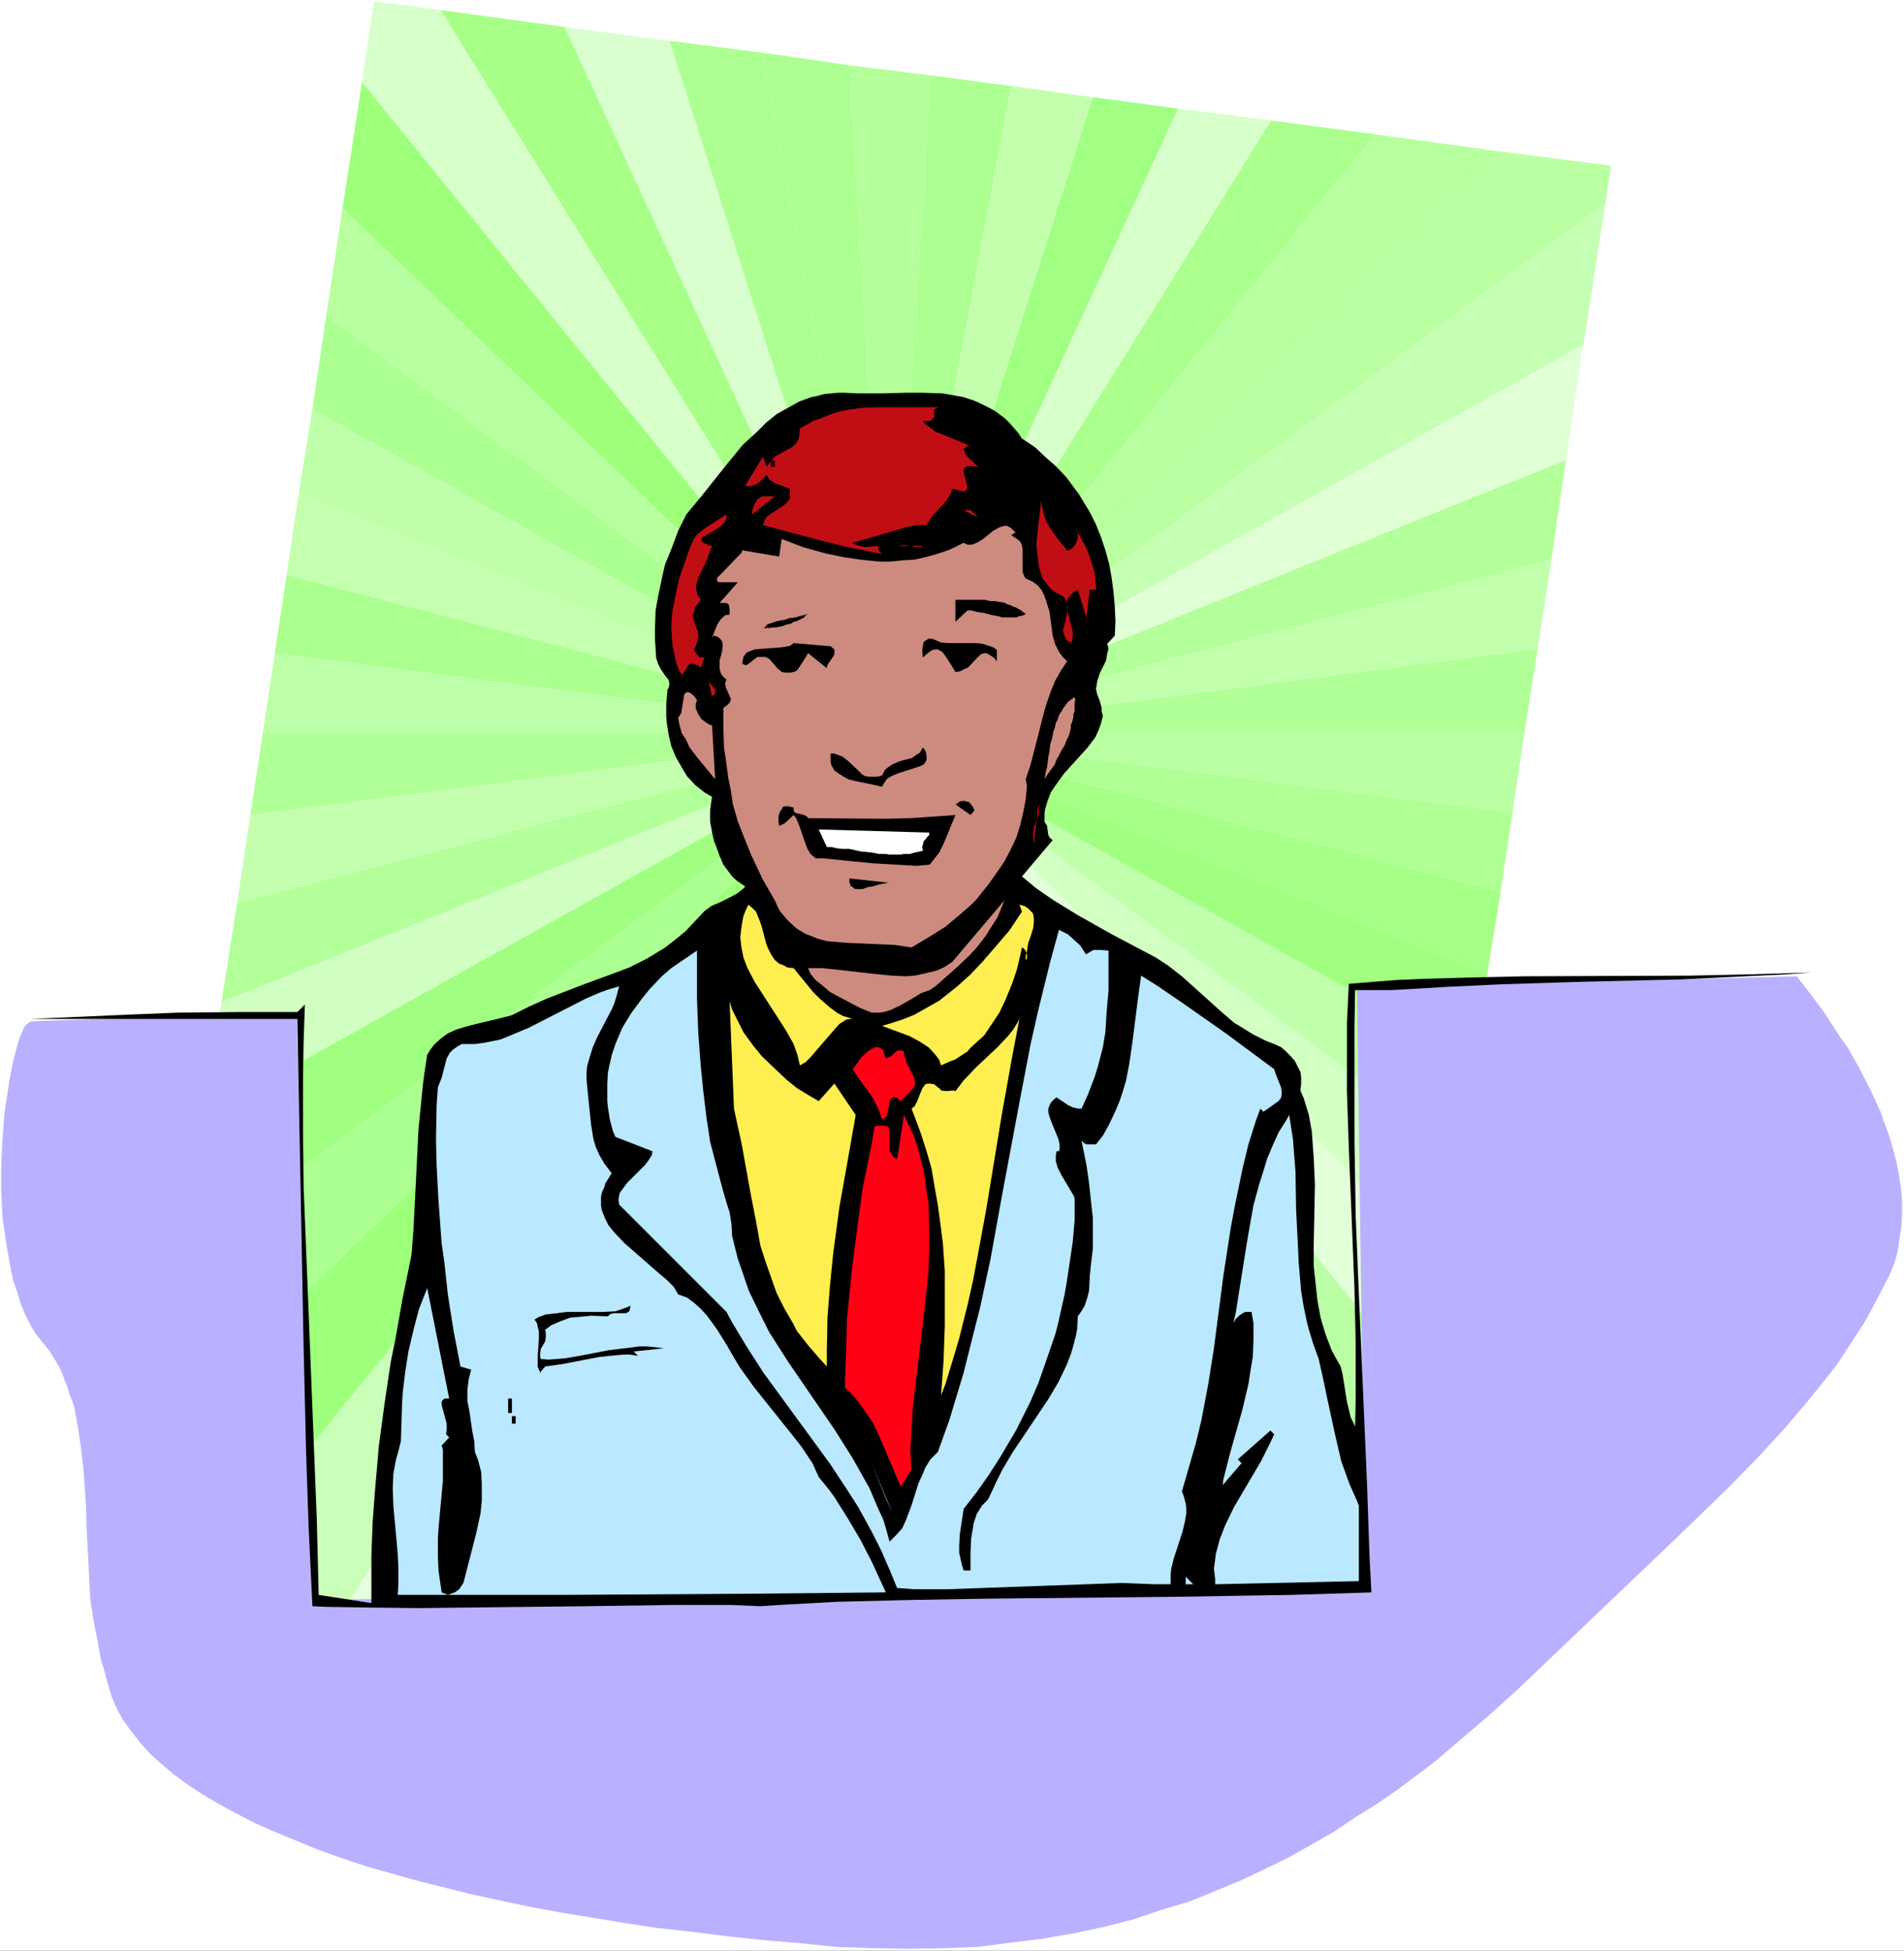 <?xml version="1.0" encoding="UTF-8" standalone="no"?>
<svg
   version="1.0"
   width="129.766mm"
   height="132.91mm"
   id="svg91"
   sodipodi:docname="Clerk 2.wmf"
   xmlns:inkscape="http://www.inkscape.org/namespaces/inkscape"
   xmlns:sodipodi="http://sodipodi.sourceforge.net/DTD/sodipodi-0.dtd"
   xmlns="http://www.w3.org/2000/svg"
   xmlns:svg="http://www.w3.org/2000/svg">
  <rect width="100%" height="100%" fill="#333333" stroke="none"/>
  <sodipodi:namedview
     id="namedview91"
     pagecolor="#ffffff"
     bordercolor="#000000"
     borderopacity="0.25"
     inkscape:showpageshadow="2"
     inkscape:pageopacity="0.0"
     inkscape:pagecheckerboard="0"
     inkscape:deskcolor="#d1d1d1"
     inkscape:document-units="mm" />
  <defs
     id="defs1">
    <pattern
       id="WMFhbasepattern"
       patternUnits="userSpaceOnUse"
       width="6"
       height="6"
       x="0"
       y="0" />
  </defs>
  <path
     style="fill:#ffffff;fill-opacity:1;fill-rule:evenodd;stroke:none"
     d="M 0,502.337 H 490.455 V 0 H 0 Z"
     id="path1" />
  <path
     style="fill:#adff92;fill-opacity:1;fill-rule:evenodd;stroke:none"
     d="M 196.505,13.572 172.427,10.502 229.31,188.72 Z"
     id="path2" />
  <path
     style="fill:#daffce;fill-opacity:1;fill-rule:evenodd;stroke:none"
     d="M 172.427,10.502 145.44,6.948 229.31,188.72 Z"
     id="path3" />
  <path
     style="fill:#a7ff88;fill-opacity:1;fill-rule:evenodd;stroke:none"
     d="M 145.44,6.948 113.443,2.585 229.31,188.72 Z"
     id="path4" />
  <path
     style="fill:#b4ff9a;fill-opacity:1;fill-rule:evenodd;stroke:none"
     d="m 229.31,188.72 10.342,-169.331 -20.846,-2.585 0.97,17.612 z"
     id="path5" />
  <path
     style="fill:#acff90;fill-opacity:1;fill-rule:evenodd;stroke:none"
     d="m 219.776,34.415 -0.97,-17.612 -22.301,-3.232 32.805,175.147 z"
     id="path6" />
  <path
     style="fill:#d7ffc9;fill-opacity:1;fill-rule:evenodd;stroke:none"
     d="M 229.31,188.72 113.443,2.585 96.313,0.323 93.243,21.166 136.39,74.324 Z"
     id="path7" />
  <path
     style="fill:#9eff7b;fill-opacity:1;fill-rule:evenodd;stroke:none"
     d="M 136.39,74.324 93.243,21.166 88.234,53.643 229.31,188.72 Z"
     id="path8" />
  <path
     style="fill:#c5ffb0;fill-opacity:1;fill-rule:evenodd;stroke:none"
     d="m 76.922,127.16 -3.07,20.843 155.459,40.717 z"
     id="path9" />
  <path
     style="fill:#c0ffaa;fill-opacity:1;fill-rule:evenodd;stroke:none"
     d="m 80.477,105.347 -3.555,21.813 152.389,61.56 z"
     id="path10" />
  <path
     style="fill:#b8ff9f;fill-opacity:1;fill-rule:evenodd;stroke:none"
     d="M 88.234,53.643 84.032,81.272 229.31,188.72 Z"
     id="path11" />
  <path
     style="fill:#adff92;fill-opacity:1;fill-rule:evenodd;stroke:none"
     d="M 260.499,22.136 239.653,19.389 229.31,188.72 Z"
     id="path12" />
  <path
     style="fill:#acff91;fill-opacity:1;fill-rule:evenodd;stroke:none"
     d="M 84.032,81.272 80.477,105.347 229.31,188.72 Z"
     id="path13" />
  <path
     style="fill:#b3ff99;fill-opacity:1;fill-rule:evenodd;stroke:none"
     d="m 399.636,144.125 3.717,-25.69 -174.043,70.285 z"
     id="path14" />
  <path
     style="fill:#abff8e;fill-opacity:1;fill-rule:evenodd;stroke:none"
     d="m 73.851,148.003 -3.07,20.197 158.529,20.52 z"
     id="path15" />
  <path
     style="fill:#c2ffad;fill-opacity:1;fill-rule:evenodd;stroke:none"
     d="m 396.081,167.069 3.555,-22.944 -170.326,44.595 z"
     id="path16" />
  <path
     style="fill:#e0ffd5;fill-opacity:1;fill-rule:evenodd;stroke:none"
     d="m 403.353,118.434 4.525,-29.73 -178.568,100.015 z"
     id="path17" />
  <path
     style="fill:#c5ffb3;fill-opacity:1;fill-rule:evenodd;stroke:none"
     d="M 407.878,88.705 413.534,52.35 229.31,188.72 Z"
     id="path18" />
  <path
     style="fill:#baffa3;fill-opacity:1;fill-rule:evenodd;stroke:none"
     d="m 229.31,188.72 160.307,20.52 3.07,-20.52 h -28.28 z"
     id="path19" />
  <path
     style="fill:#b1ff97;fill-opacity:1;fill-rule:evenodd;stroke:none"
     d="m 364.408,188.72 h 28.28 l 3.394,-21.651 -166.771,21.651 z"
     id="path20" />
  <path
     style="fill:#aaff8d;fill-opacity:1;fill-rule:evenodd;stroke:none"
     d="M 354.227,34.577 327.401,31.022 229.31,188.72 Z"
     id="path21" />
  <path
     style="fill:#a1ff83;fill-opacity:1;fill-rule:evenodd;stroke:none"
     d="M 303.484,27.952 281.507,25.044 229.31,188.72 Z"
     id="path22" />
  <path
     style="fill:#baffa2;fill-opacity:1;fill-rule:evenodd;stroke:none"
     d="m 413.534,52.35 1.454,-9.694 -29.088,-3.716 -156.59,149.78 z"
     id="path23" />
  <path
     style="fill:#d7ffca;fill-opacity:1;fill-rule:evenodd;stroke:none"
     d="M 327.401,31.022 303.484,27.952 229.31,188.72 Z"
     id="path24" />
  <path
     style="fill:#c4ffae;fill-opacity:1;fill-rule:evenodd;stroke:none"
     d="M 281.507,25.044 260.499,22.136 229.31,188.72 Z"
     id="path25" />
  <path
     style="fill:#b8ff9f;fill-opacity:1;fill-rule:evenodd;stroke:none"
     d="M 385.9,38.94 354.227,34.577 229.31,188.72 Z"
     id="path26" />
  <path
     style="fill:#c4ffaf;fill-opacity:1;fill-rule:evenodd;stroke:none"
     d="m 64.478,209.886 -3.394,22.62 168.225,-43.787 z"
     id="path27" />
  <path
     style="fill:#e2ffda;fill-opacity:1;fill-rule:evenodd;stroke:none"
     d="m 302.353,278.394 64.64,79.495 5.01,-32.961 -142.693,-136.208 z"
     id="path28" />
  <path
     style="fill:#e2ffda;fill-opacity:1;fill-rule:evenodd;stroke:none"
     d="m 351.964,454.187 h 0.162 l 8.565,-54.935 -131.381,-210.532 z"
     id="path29" />
  <path
     style="fill:#baffa3;fill-opacity:1;fill-rule:evenodd;stroke:none"
     d="m 229.31,188.72 131.381,210.532 6.302,-41.363 -64.64,-79.495 z"
     id="path30" />
  <path
     style="fill:#deffd2;fill-opacity:1;fill-rule:evenodd;stroke:none"
     d="m 298.96,406.846 13.413,42.009 39.592,5.332 -122.654,-265.468 z"
     id="path31" />
  <path
     style="fill:#beffa9;fill-opacity:1;fill-rule:evenodd;stroke:none"
     d="m 244.985,439.807 32.158,4.363 -47.834,-255.45 z"
     id="path32" />
  <path
     style="fill:#c3ffae;fill-opacity:1;fill-rule:evenodd;stroke:none"
     d="m 229.31,188.72 47.834,255.45 35.229,4.686 -13.413,-42.009 z"
     id="path33" />
  <path
     style="fill:#d5ffc8;fill-opacity:1;fill-rule:evenodd;stroke:none"
     d="m 213.958,435.768 31.027,4.039 -15.675,-251.088 z"
     id="path34" />
  <path
     style="fill:#d2ffc2;fill-opacity:1;fill-rule:evenodd;stroke:none"
     d="M 372.003,324.927 376.366,297.136 229.31,188.72 Z"
     id="path35" />
  <path
     style="fill:#b0ff95;fill-opacity:1;fill-rule:evenodd;stroke:none"
     d="m 229.31,188.72 157.237,40.878 3.07,-20.358 z"
     id="path36" />
  <path
     style="fill:#a6ff87;fill-opacity:1;fill-rule:evenodd;stroke:none"
     d="m 338.713,232.668 44.44,17.935 3.394,-21.005 -157.237,-40.878 z"
     id="path37" />
  <path
     style="fill:#c0ffab;fill-opacity:1;fill-rule:evenodd;stroke:none"
     d="m 376.366,297.136 3.394,-24.236 -150.449,-84.181 z"
     id="path38" />
  <path
     style="fill:#a0ff81;fill-opacity:1;fill-rule:evenodd;stroke:none"
     d="m 229.31,188.72 150.449,84.181 3.394,-22.297 -44.44,-17.935 z"
     id="path39" />
  <path
     style="fill:#e6ffde;fill-opacity:1;fill-rule:evenodd;stroke:none"
     d="m 85.971,418.802 34.906,4.524 108.433,-234.607 z"
     id="path40" />
  <path
     style="fill:#d1ffc2;fill-opacity:1;fill-rule:evenodd;stroke:none"
     d="m 57.045,258.035 -4.363,29.245 176.629,-98.561 z"
     id="path41" />
  <path
     style="fill:#a0ff81;fill-opacity:1;fill-rule:evenodd;stroke:none"
     d="M 52.682,287.28 47.187,323.312 229.31,188.72 Z"
     id="path42" />
  <path
     style="fill:#b1ff97;fill-opacity:1;fill-rule:evenodd;stroke:none"
     d="M 67.71,188.72 64.478,209.886 229.31,188.72 Z"
     id="path43" />
  <path
     style="fill:#b3ff99;fill-opacity:1;fill-rule:evenodd;stroke:none"
     d="M 61.085,232.506 57.045,258.035 229.31,188.72 Z"
     id="path44" />
  <path
     style="fill:#acff91;fill-opacity:1;fill-rule:evenodd;stroke:none"
     d="m 229.31,188.72 -182.123,134.592 -6.949,46.21 6.787,-6.625 z"
     id="path45" />
  <path
     style="fill:#a6ff87;fill-opacity:1;fill-rule:evenodd;stroke:none"
     d="m 153.035,427.689 30.866,3.878 45.41,-242.847 z"
     id="path46" />
  <path
     style="fill:#c0ffab;fill-opacity:1;fill-rule:evenodd;stroke:none"
     d="m 120.877,423.326 32.158,4.363 76.275,-238.969 z"
     id="path47" />
  <path
     style="fill:#9eff7b;fill-opacity:1;fill-rule:evenodd;stroke:none"
     d="m 183.901,431.567 30.058,4.201 15.352,-247.048 z"
     id="path48" />
  <path
     style="fill:#c9ffb8;fill-opacity:1;fill-rule:evenodd;stroke:none"
     d="m 53.974,404.422 -7.272,8.887 39.269,5.494 143.339,-230.083 z"
     id="path49" />
  <path
     style="fill:#9eff7b;fill-opacity:1;fill-rule:evenodd;stroke:none"
     d="m 229.31,188.72 -182.285,174.178 -6.787,6.625 -6.464,42.171 12.928,1.616 7.272,-8.887 z"
     id="path50" />
  <path
     style="fill:#bdffa8;fill-opacity:1;fill-rule:evenodd;stroke:none"
     d="m 70.781,168.2 -3.07,20.52 H 229.31 Z"
     id="path51" />
  <path
     style="fill:#b9b1ff;fill-opacity:1;fill-rule:evenodd;stroke:none"
     d="m 349.54,254.319 113.281,-2.908 3.394,4.363 3.717,5.009 4.202,6.463 1.778,2.424 2.909,5.17 2.909,5.655 2.747,5.978 1.131,3.232 1.131,3.07 0.97,3.393 0.808,3.07 0.646,3.393 0.485,3.232 0.323,3.393 v 3.07 l -0.162,3.393 -0.485,3.07 -0.485,3.393 -0.808,3.07 -1.293,3.07 -3.07,5.978 -3.232,5.978 -3.555,5.494 -3.717,5.655 -4.202,5.332 -4.363,5.332 -4.525,5.332 -7.272,7.917 -7.757,7.917 -11.15,10.826 -24.725,23.59 -17.938,17.127 -8.242,7.432 -8.726,7.432 -4.525,3.878 -9.858,7.432 -5.171,3.555 -5.494,3.393 -5.494,3.716 -5.656,3.232 -5.979,3.393 -6.302,3.07 -6.141,2.908 -6.626,2.747 -6.787,2.747 -7.11,2.1 -7.11,2.424 -7.595,1.939 -7.595,1.616 -8.242,1.454 -8.08,0.969 -8.565,1.131 -8.565,0.323 -9.05,0.162 -9.373,-0.162 -9.534,-0.323 -9.534,-0.969 -9.373,-0.808 -9.211,-0.969 -9.05,-1.131 -8.726,-0.969 -8.565,-1.293 -16.645,-2.747 -7.918,-1.454 -7.595,-1.616 -7.434,-1.616 -14.221,-3.555 -13.09,-3.716 -6.302,-2.1 -5.818,-2.1 -5.494,-2.262 -5.494,-2.262 -5.171,-2.262 -4.686,-2.424 -4.525,-2.424 -4.363,-2.585 -3.717,-2.424 -3.717,-2.747 -3.07,-2.585 -3.07,-2.747 -2.586,-2.908 -2.262,-2.908 -2.101,-2.908 -1.616,-2.908 -1.293,-3.07 -0.97,-3.232 -0.808,-3.07 -0.97,-3.07 -1.131,-6.301 -0.646,-3.07 -0.97,-6.14 -0.323,-6.301 -0.646,-12.28 -0.162,-5.978 -0.646,-9.048 -0.646,-5.655 -0.808,-5.494 -0.97,-5.17 -0.97,-2.585 -0.808,-2.424 -0.97,-2.585 -0.97,-2.262 -1.293,-2.262 -1.454,-2.262 -3.394,-4.201 -1.454,-2.424 -1.293,-2.585 -1.131,-2.747 -0.808,-2.747 -1.131,-3.232 -0.646,-3.07 -1.131,-6.463 -0.97,-6.625 -0.162,-3.555 -0.162,-3.393 v -6.786 l 0.323,-6.625 0.485,-6.463 1.293,-8.563 0.97,-5.009 1.131,-4.201 0.485,-1.616 1.131,-2.747 0.646,-0.808 0.646,-0.485 0.485,-0.323 3.07,-0.162 15.514,-0.485 17.938,-0.162 31.997,-0.162 4.04,149.942 271.164,-4.039 z"
     id="path52" />
  <path
     style="fill:#000000;fill-opacity:1;fill-rule:evenodd;stroke:none"
     d="m 263.246,112.941 3.394,2.262 2.747,2.585 2.747,2.424 2.586,2.747 3.232,4.363 2.747,4.524 1.616,3.232 1.293,3.232 1.131,3.393 0.97,3.555 0.646,3.555 0.485,3.716 0.323,3.716 0.162,3.716 -0.162,3.716 -1.616,1.777 -0.323,0.323 0.323,1.293 -0.323,1.131 -0.323,1.939 -1.616,3.232 -0.646,2.1 -0.323,1.939 0.323,1.454 0.646,1.616 0.162,0.646 0.323,1.131 v 0.969 l 0.323,1.131 -0.485,1.939 -0.646,1.777 -0.808,1.777 -1.939,2.585 -6.141,6.786 -2.101,2.908 -1.293,1.939 -0.808,2.1 -0.646,2.1 -0.162,1.131 v 0.969 1.293 l 0.646,0.969 0.323,2.424 0.485,0.808 0.646,0.485 -7.918,9.371 3.717,3.07 4.202,2.908 6.302,3.878 8.888,5.009 11.312,5.978 3.232,2.1 3.717,2.908 9.696,8.725 3.555,3.07 2.909,1.777 2.101,1.293 3.232,1.616 2.101,0.808 1.778,0.808 1.293,1.131 0.97,0.969 1.293,1.454 0.808,1.616 0.646,1.293 0.162,1.293 v 1.777 l -0.162,1.293 v 0.485 l 0.808,1.777 1.293,4.201 0.808,4.363 0.323,4.524 0.162,2.1 0.323,6.948 -0.323,16.481 v 4.524 l 0.485,4.524 0.485,4.524 0.808,4.363 1.293,4.363 0.808,2.1 0.808,2.1 2.262,4.039 0.485,1.939 1.131,7.109 0.97,4.039 0.808,1.616 0.323,0.808 0.162,-7.109 V 346.255 l -0.323,-14.542 -1.454,-36.193 -0.485,-14.38 v -14.057 -3.716 l 0.485,-10.018 12.12,-0.969 7.757,-0.323 11.15,-0.323 14.221,-0.323 42.501,-0.162 15.029,-0.323 16.322,-0.485 -6.626,0.485 -13.574,0.646 -13.251,0.646 -26.826,0.646 -20.362,0.646 -13.574,0.646 -13.736,0.808 h -9.534 l -0.162,9.533 v 19.389 9.856 l 0.323,19.874 0.808,19.712 2.101,48.796 0.646,18.743 0.485,9.21 -20.846,0.646 -10.019,0.162 -19.715,0.323 -48.642,0.485 -19.069,0.323 -19.554,0.485 -14.706,0.808 -4.848,0.323 -7.595,-0.323 H 173.235 l -22.139,0.323 -29.25,0.323 -14.059,0.162 -13.736,-0.162 -10.181,-0.162 -3.394,-0.162 -0.97,-20.197 -0.646,-18.904 -0.646,-27.306 -1.616,-84.827 H 7.918 l 25.694,-1.131 11.958,-0.485 16.968,-0.162 h 14.059 l 1.939,-1.939 -0.323,9.371 -0.162,9.371 v 14.219 l 0.162,14.057 1.131,28.437 2.262,57.198 0.485,19.389 13.574,2.1 v -6.14 -5.978 l 0.323,-8.725 0.646,-8.563 0.97,-11.149 1.454,-10.826 1.616,-10.826 1.131,-5.494 1.939,-10.987 2.262,-10.987 0.485,-6.301 0.646,-12.603 0.646,-13.249 0.97,-9.856 0.323,-3.07 0.97,-6.463 0.808,-1.293 0.97,-1.293 1.778,-1.616 1.778,-1.293 2.101,-0.969 2.101,-0.646 3.07,-0.808 6.141,-1.454 3.07,-0.808 4.525,-2.262 4.686,-2.1 9.696,-3.716 7.918,-2.908 3.394,-1.293 4.525,-2.262 4.525,-2.747 2.747,-2.1 2.747,-2.262 2.586,-2.747 2.262,-2.424 1.778,-1.293 2.262,-0.969 2.909,-1.454 1.454,-0.808 1.454,-1.131 0.646,-0.646 -2.101,-1.454 -1.131,-0.969 -0.97,-1.293 -1.454,-1.939 -0.97,-2.262 -0.808,-2.262 -0.646,-1.616 -0.485,-2.262 -0.485,-2.585 v -2.424 -0.808 l 0.485,-3.232 -1.939,-1.131 -2.424,-1.939 -2.101,-2.262 -0.97,-1.616 -1.939,-3.393 -1.131,-2.747 -0.646,-2.747 -0.485,-3.07 -0.162,-1.777 v -2.908 l 0.162,-2.1 0.162,-1.939 0.323,-0.485 0.162,-0.969 -0.162,-0.969 -1.131,-1.454 -0.97,-1.454 -0.646,-1.293 -0.485,-1.454 -0.323,-5.009 v -2.424 l 0.162,-4.847 0.646,-3.555 0.97,-4.686 0.808,-3.555 1.778,-4.363 1.616,-4.363 2.101,-4.201 3.878,-4.686 6.302,-7.917 4.363,-5.332 3.717,-3.393 2.424,-2.424 2.586,-2.1 2.909,-1.616 2.909,-1.616 3.07,-1.131 1.616,-0.323 1.778,-0.485 3.555,-0.323 h 1.778 l 3.232,0.162 h 6.141 l 6.302,-0.162 h 4.525 l 4.848,0.162 2.909,0.485 2.586,0.485 2.909,0.969 2.747,1.293 2.424,1.293 2.586,1.939 1.293,1.293 2.101,2.424 z"
     id="path53" />
  <path
     style="fill:#c10d14;fill-opacity:1;fill-rule:evenodd;stroke:none"
     d="m 243.531,104.862 h -1.454 l -0.808,0.162 -0.646,0.485 v 0.323 1.616 l -0.323,0.323 -0.323,0.485 -0.808,0.162 h -1.454 l 0.808,0.969 0.97,0.646 1.454,1.131 2.424,0.969 5.171,2.1 1.454,0.808 -0.646,-0.162 h -0.162 l -0.97,0.808 0.323,0.646 0.323,0.969 2.909,2.747 0.162,0.162 -1.293,-0.162 h -1.131 -0.323 l -0.646,0.323 -0.323,0.485 v 0.646 l 0.97,3.716 v 0.646 l -0.323,0.323 -0.162,0.323 h -0.808 l -1.131,-0.323 -1.454,-0.323 -0.485,1.454 -1.293,1.939 -3.555,3.878 -0.808,1.293 -0.485,0.808 h -2.424 l -2.586,0.485 -3.394,0.969 -9.373,2.747 -1.293,0.323 0.646,0.485 1.131,0.323 1.293,0.323 3.555,-0.323 v 0.646 l 0.162,0.646 0.808,0.808 -3.232,-0.646 -5.656,-1.131 -5.979,-1.454 -15.837,-4.201 0.485,-1.293 0.485,-0.808 1.293,-0.969 3.232,-2.1 0.808,-0.808 0.646,-0.808 v -0.646 -1.293 -0.646 l -1.778,-0.646 -2.101,-0.808 -0.323,-0.162 -1.131,-0.808 -0.323,-0.646 -0.323,-0.485 -1.939,1.939 -1.131,0.646 -1.293,0.323 h -0.646 l -0.485,-0.162 4.525,-7.432 0.97,2.585 1.131,-1.454 0.808,-0.969 0.646,-0.485 3.878,-2.1 1.131,-0.969 0.646,-1.293 0.162,-0.808 0.162,-1.777 3.394,-1.939 2.262,-0.808 3.232,-1.293 3.555,-0.808 3.555,-0.485 5.01,-0.162 h 7.11 7.11 z"
     id="path54" />
  <path
     style="fill:#000000;fill-opacity:1;fill-rule:evenodd;stroke:none"
     d="m 198.606,120.212 h 0.97 v -1.616 h -0.97 z"
     id="path55" />
  <path
     style="fill:#c10d14;fill-opacity:1;fill-rule:evenodd;stroke:none"
     d="m 193.758,132.491 v -0.162 -0.162 -0.323 -0.162 -0.323 l 0.323,-0.485 v -0.323 l 0.162,-0.485 0.162,-0.485 0.323,-0.162 0.162,-0.485 0.162,-0.323 0.162,-0.162 h 0.323 l 0.162,-0.323 h 0.162 v -0.162 h 0.323 l 0.162,-0.162 h 0.162 3.07 z"
     id="path56" />
  <path
     style="fill:#c10d14;fill-opacity:1;fill-rule:evenodd;stroke:none"
     d="m 274.881,141.701 h 0.485 l 0.97,-0.646 0.646,-0.808 0.485,-1.131 0.162,-0.646 v -1.454 l -0.808,-0.969 1.131,1.616 1.454,2.585 0.485,0.969 1.131,3.07 0.97,3.232 0.323,3.232 v 1.131 h -1.616 l -0.97,8.24 h 0.162 l -0.162,-1.454 -2.101,-6.786 -1.131,0.646 -0.646,0.646 -0.808,0.969 -0.162,0.808 v 1.293 l 0.162,1.454 0.646,2.424 0.646,2.585 v 1.131 l -0.162,1.293 -0.323,0.485 -1.131,-0.808 -0.485,-0.969 -0.162,-0.485 -0.323,-1.131 0.323,-0.808 0.808,-3.555 0.162,-1.293 -0.162,-0.808 -0.162,-0.969 -0.485,-0.808 -0.485,-0.485 -1.616,-0.808 -1.454,-0.969 -0.97,-1.293 -1.131,-1.454 -0.485,-1.454 -0.485,-1.616 -0.323,-2.747 -0.323,-2.747 0.323,-3.716 0.97,-7.917 0.162,1.777 0.485,1.777 0.485,1.616 0.97,1.777 2.101,3.07 z"
     id="path57" />
  <path
     style="fill:#c10d14;fill-opacity:1;fill-rule:evenodd;stroke:none"
     d="m 251.934,133.299 -3.717,-1.939 h 1.778 z"
     id="path58" />
  <path
     style="fill:#c10d14;fill-opacity:1;fill-rule:evenodd;stroke:none"
     d="m 187.133,132.491 v 0.808 l -0.162,0.646 -0.808,1.131 -1.454,1.131 -3.394,1.939 -0.646,0.646 v 0.323 l 0.485,0.646 1.454,0.646 0.808,0.162 -0.485,1.293 -0.808,2.262 -2.262,4.686 -0.323,1.131 -0.323,1.293 0.323,1.293 0.162,0.808 0.646,0.808 0.162,0.323 -0.808,1.131 -0.646,0.808 -0.323,1.293 -0.323,0.808 0.323,1.131 0.323,1.131 0.646,1.616 0.162,1.293 v 0.808 l -0.646,1.939 -0.485,0.969 1.293,1.777 0.646,0.162 h 0.646 0.162 l -0.97,2.747 -0.485,-0.646 -0.485,-0.162 -1.131,-0.323 h -0.808 l -1.939,2.908 -0.646,-0.969 -0.808,-2.1 -0.485,-2.262 -0.485,-2.1 -0.162,-2.262 -0.162,-2.424 0.162,-3.232 0.162,-1.293 0.646,-3.232 0.97,-4.686 2.909,-8.402 0.97,-2.1 0.808,-1.131 2.262,-1.777 2.262,-1.454 z"
     id="path59" />
  <path
     style="fill:#cc8b7e;fill-opacity:1;fill-rule:evenodd;stroke:none"
     d="m 261.63,137.016 -1.131,0.808 1.454,0.969 0.808,0.646 0.485,0.969 0.162,1.131 v 1.293 3.393 1.131 l 0.646,1.454 0.162,0.162 1.778,0.808 1.293,0.969 0.97,1.131 0.646,1.293 0.485,1.293 0.97,3.07 0.808,6.14 0.646,2.262 0.97,1.939 0.97,1.293 1.131,1.131 -1.616,2.424 -1.454,2.585 -1.131,2.747 -0.97,2.747 -0.646,2.1 -3.555,13.895 -1.293,3.878 0.323,1.616 -0.323,3.555 -0.646,3.393 -0.808,3.393 -0.97,3.07 -1.454,3.07 -1.616,3.07 -0.97,1.454 -3.07,4.363 -3.232,4.039 -1.293,1.293 -2.747,2.424 -3.878,3.232 -4.363,2.747 -4.363,2.585 -1.131,-0.162 -3.232,-0.485 -3.717,-0.162 -7.595,-0.323 -2.424,-0.162 -3.717,-0.323 -2.424,-0.646 -1.131,-0.485 -2.101,-0.808 -2.101,-1.293 -1.778,-1.616 -0.808,-0.808 -1.778,-2.1 -0.646,-1.293 -0.646,-1.454 -2.424,-4.201 -0.808,-1.454 -2.747,-5.817 -1.778,-4.363 -1.778,-4.524 -1.293,-4.524 -0.485,-3.393 -0.646,-3.07 -0.646,-4.847 -0.485,-3.232 -0.162,-5.009 v -5.17 l 0.97,-0.646 0.646,-0.646 0.323,-0.808 -0.323,-0.969 -0.97,-2.1 -0.162,-0.969 v -0.323 l 0.323,-0.808 -0.808,-0.646 -0.646,-0.969 -0.323,-1.131 v -1.293 -0.808 l 0.646,-2.424 0.162,-1.454 -0.162,-1.131 -0.646,-0.808 -0.808,-0.485 -1.131,-0.162 v 0.485 l 0.162,-0.323 1.131,-2.908 0.808,-1.293 0.97,-0.969 0.485,-0.323 h 0.808 l 0.162,-0.323 v -0.969 l -0.162,-1.131 -0.162,-0.323 -0.485,-0.323 h -1.778 l 4.686,-5.332 h -4.686 l -0.485,-0.162 -0.162,-0.162 v -0.485 -0.323 l 1.454,-1.454 3.717,-3.878 1.131,-1.131 0.162,-0.646 9.534,1.616 0.646,-4.524 5.494,2.1 5.818,1.616 4.686,0.969 4.363,0.646 4.686,0.485 h 2.909 l 3.232,-0.323 2.909,-0.162 2.909,-0.646 2.909,-0.808 2.909,-0.969 1.454,-0.646 2.586,-1.293 0.97,0.485 h 0.323 0.808 l 1.293,-0.485 1.616,-0.969 2.586,-2.1 1.131,-0.646 0.646,-0.323 1.131,-0.323 h 0.646 l 0.97,0.485 0.808,0.808 z"
     id="path60" />
  <path
     style="fill:#c10d14;fill-opacity:1;fill-rule:evenodd;stroke:none"
     d="m 242.4,138.793 h 3.717 z"
     id="path61" />
  <path
     style="fill:#c10d14;fill-opacity:1;fill-rule:evenodd;stroke:none"
     d="m 237.713,140.57 h -6.626 0.323 l 0.646,-0.162 h 0.485 l 0.323,-0.162 0.485,0.162 h 0.162 0.323 l 0.485,0.162 h 0.162 0.485 l 0.485,0.323 h 0.323 0.485 0.323 0.646 z"
     id="path62" />
  <path
     style="fill:#000000;fill-opacity:1;fill-rule:evenodd;stroke:none"
     d="m 264.216,158.02 -0.323,0.323 -0.485,0.162 -0.646,0.162 h -0.323 l -0.485,0.323 h -0.323 -0.485 -0.323 -1.131 -0.808 -0.808 l -0.97,-0.323 -1.778,-0.323 -1.778,-0.485 -1.131,-0.162 -0.97,-0.162 -1.131,-0.323 h -1.131 l -3.07,2.908 v -5.655 h 2.586 2.424 1.293 1.293 l 1.293,0.323 h 1.131 l 0.97,0.162 1.131,0.162 0.646,0.162 0.485,0.323 0.646,0.162 0.485,0.162 0.485,0.323 0.646,0.162 0.323,0.162 0.485,0.323 0.646,0.323 0.323,0.323 0.485,0.323 z"
     id="path63" />
  <path
     style="fill:#000000;fill-opacity:1;fill-rule:evenodd;stroke:none"
     d="m 208.141,158.02 -0.646,0.485 -0.323,0.485 -0.646,0.323 -0.646,0.323 -0.646,0.323 -0.808,0.162 -0.646,0.485 -0.808,0.162 -0.646,0.162 -0.808,0.323 -0.808,0.162 -0.808,0.162 h -0.97 l -0.808,0.162 h -0.646 -0.97 l 0.485,-0.162 0.162,-0.162 0.162,-0.162 0.162,-0.323 0.646,-0.323 0.646,-0.162 0.808,-0.323 0.646,-0.162 0.808,-0.162 0.97,-0.162 1.454,-0.485 1.616,-0.162 0.808,-0.323 0.808,-0.162 0.646,-0.162 z"
     id="path64" />
  <path
     style="fill:#000000;fill-opacity:1;fill-rule:evenodd;stroke:none"
     d="m 256.782,167.392 v 2.908 l -0.808,-0.969 -1.293,-0.808 -0.646,-0.323 h -0.485 l -0.97,0.323 -0.97,0.969 -2.262,2.424 -1.131,0.485 -0.97,0.485 -1.131,0.162 -0.97,-1.616 -1.454,-2.262 -0.97,-1.293 -1.131,-0.646 h -0.646 l -0.808,0.162 -0.97,0.646 -1.454,1.293 -0.162,-1.939 0.162,-0.969 0.162,-0.969 0.485,-0.485 0.808,-0.485 h 0.97 l 2.262,0.969 2.101,0.162 h 7.11 l 1.454,0.162 1.454,0.485 1.454,0.485 z"
     id="path65" />
  <path
     style="fill:#000000;fill-opacity:1;fill-rule:evenodd;stroke:none"
     d="m 213.958,166.422 0.97,0.808 v 0.646 0.646 l -0.485,0.808 -1.131,1.616 -0.323,0.646 v 0.485 l -4.848,-3.878 -0.646,1.131 -1.454,2.262 -0.808,1.131 -0.808,0.323 -0.808,0.162 h -1.454 l -0.808,-0.162 -1.131,-0.969 -2.101,-2.424 -0.97,-0.485 h -0.646 -0.808 -0.646 l -0.162,0.162 -2.101,1.616 -0.485,0.323 h -0.323 l -0.808,-0.323 0.162,-0.969 0.162,-0.808 0.808,-1.131 0.808,-0.323 1.293,-0.485 1.939,-0.162 4.363,-0.323 1.454,-0.162 1.454,-0.323 0.808,-0.646 z"
     id="path66" />
  <path
     style="fill:#c10d14;fill-opacity:1;fill-rule:evenodd;stroke:none"
     d="m 278.598,168.2 -0.97,5.655 z"
     id="path67" />
  <path
     style="fill:#c10d14;fill-opacity:1;fill-rule:evenodd;stroke:none"
     d="m 183.416,179.51 -0.97,-4.524 v 0.162 l 0.162,0.162 0.162,0.485 0.162,0.162 0.485,0.646 0.485,0.485 0.162,0.323 0.162,0.162 v 0.323 0.162 0.162 0.162 0.323 h -0.162 v 0.162 l -0.162,0.162 h -0.323 v 0.162 z"
     id="path68" />
  <path
     style="fill:#cc8b7e;fill-opacity:1;fill-rule:evenodd;stroke:none"
     d="m 179.537,180.318 -0.323,0.969 v 1.131 l 0.646,1.454 0.808,1.293 1.293,0.969 0.808,0.485 0.646,0.162 0.808,13.895 -4.525,-5.494 -2.101,-2.747 -0.97,-2.1 -0.97,-1.454 -0.646,-2.262 -0.323,-1.777 0.323,-0.485 0.485,-0.808 0.646,-4.039 0.162,-0.808 0.646,-0.485 0.808,0.162 0.97,0.808 z"
     id="path69" />
  <path
     style="fill:#cc8b7e;fill-opacity:1;fill-rule:evenodd;stroke:none"
     d="m 269.064,200.676 0.162,-0.808 0.162,-1.131 0.323,-1.131 0.162,-1.293 0.162,-1.454 0.323,-1.454 0.162,-1.616 0.485,-1.616 0.162,-0.808 0.162,-0.969 0.323,-0.808 0.162,-0.646 0.162,-0.808 0.485,-0.808 0.162,-0.646 0.323,-0.808 0.485,-0.646 0.323,-0.646 0.485,-0.646 0.485,-0.646 0.323,-0.485 0.646,-0.485 0.646,-0.485 0.485,-0.323 0.162,0.808 -0.162,0.646 v 0.808 0.646 0.808 l -0.323,0.646 v 0.646 l -0.162,0.808 -0.162,0.646 -0.323,0.646 v 0.808 l -0.162,0.646 -0.323,1.293 -0.646,1.293 -0.485,1.293 -0.808,1.293 -0.646,1.293 -0.646,1.131 -0.485,1.293 -0.97,1.293 -0.808,1.131 z"
     id="path70" />
  <path
     style="fill:#000000;fill-opacity:1;fill-rule:evenodd;stroke:none"
     d="m 227.209,202.615 -2.747,-0.646 -4.04,-0.808 -1.939,-0.485 -1.131,-0.646 -1.293,-0.808 -1.131,-0.808 -0.808,-1.454 -0.162,-0.969 v -1.939 h 0.97 l 1.293,0.485 0.808,0.323 1.454,1.131 2.424,2.262 1.131,1.131 0.808,0.485 1.131,0.162 h 0.808 1.131 l 1.293,-0.323 0.646,-1.293 0.646,-0.646 1.454,-0.969 1.939,-0.808 3.07,-0.808 1.293,-0.969 0.646,-0.323 0.646,-1.131 0.162,-0.323 0.808,1.131 0.162,1.293 v 0.808 l -0.646,1.131 -0.97,0.485 -1.939,0.646 -3.555,1.131 -1.616,0.646 -1.454,0.808 -0.323,0.485 -0.646,0.969 z"
     id="path71" />
  <path
     style="fill:#000000;fill-opacity:1;fill-rule:evenodd;stroke:none"
     d="m 249.995,209.886 -3.878,-2.747 0.323,-0.162 0.162,-0.162 h 0.162 l 0.323,-0.323 0.162,-0.162 h 0.162 0.323 0.162 l 0.162,-0.162 h 0.162 l 0.323,0.162 h 0.323 l 0.323,0.162 h 0.323 l 0.485,0.485 0.162,0.162 0.162,0.323 0.323,0.323 0.162,0.485 0.162,0.162 v 0.323 z"
     id="path72" />
  <path
     style="fill:#c10d14;fill-opacity:1;fill-rule:evenodd;stroke:none"
     d="m 266.317,217.157 1.131,-10.018 v 0.323 l 0.162,0.162 v 0.323 0.323 0.162 0.323 0.323 0.162 l -0.162,0.646 -0.162,0.485 -0.323,0.646 -0.162,0.646 -0.162,0.646 -0.323,0.646 v 0.646 l -0.162,0.646 v 0.323 0.485 0.485 0.162 0.323 0.485 0.162 z"
     id="path73" />
  <path
     style="fill:#000000;fill-opacity:1;fill-rule:evenodd;stroke:none"
     d="m 204.424,207.947 v 0.646 l 0.162,0.485 0.485,0.323 0.808,0.162 1.293,0.323 0.808,0.485 0.162,0.323 19.392,0.162 6.949,-0.162 7.11,-0.485 4.525,-0.323 -3.07,7.432 -1.131,2.262 -1.778,2.262 -0.646,0.808 -3.394,0.323 -5.494,-0.323 -5.656,-0.323 -13.09,-1.293 h -1.778 l -1.293,-1.131 -0.808,-1.293 -0.808,-2.262 -1.293,-3.716 -0.808,-1.939 -0.646,-0.808 -2.262,2.1 -0.646,0.323 -0.646,0.323 h -0.162 l -0.162,-0.969 v -1.454 l 0.323,-1.131 0.485,-0.646 0.323,-0.646 0.646,-0.162 h 0.646 z"
     id="path74" />
  <path
     style="fill:#ffffff;fill-opacity:1;fill-rule:evenodd;stroke:none"
     d="m 239.491,214.41 -0.162,0.162 v 0.485 l -0.162,0.162 -0.323,0.323 -0.323,0.485 -0.485,0.485 -0.162,0.162 v 0.485 l -0.162,0.162 v 0.485 l -0.162,0.162 v 0.485 l 0.162,0.162 v 0.485 l -0.646,0.162 -0.808,0.162 -0.808,0.162 -0.97,0.323 h -0.808 -0.808 l -0.808,0.162 h -0.808 -0.646 -0.808 -0.808 l -0.808,-0.162 h -1.778 l -1.616,-0.323 -3.07,-0.323 -2.909,-0.646 h -1.778 l -1.454,-0.162 -1.454,-0.323 h -1.131 l -2.101,-4.524 z"
     id="path75" />
  <path
     style="fill:#000000;fill-opacity:1;fill-rule:evenodd;stroke:none"
     d="m 229.149,227.336 h -0.162 -0.485 l -0.323,0.162 h -0.485 l -0.646,0.162 -0.808,0.162 -0.97,0.323 -0.808,0.162 -0.97,0.162 -0.808,0.323 -0.485,0.162 h -0.323 -0.162 -0.485 -0.323 -0.485 -0.162 l -0.162,-0.162 -0.485,-0.323 -0.162,-0.162 -0.323,-0.162 -0.162,-0.323 v -0.323 l -0.162,-0.162 v -0.485 -0.646 z"
     id="path76" />
  <path
     style="fill:#cc8b7e;fill-opacity:1;fill-rule:evenodd;stroke:none"
     d="m 239.491,254.965 -2.262,0.808 -2.101,1.293 -3.07,1.777 -2.747,1.293 -1.616,0.485 -1.293,0.162 h -1.778 l -1.293,-0.485 -1.939,-0.808 -5.818,-3.07 -1.778,-0.969 -2.101,-1.777 -1.616,-1.293 -1.293,-1.616 -0.646,-1.454 h 3.555 l 4.686,0.485 8.403,0.969 5.01,0.485 3.555,0.162 2.262,-0.162 2.262,-0.485 3.394,-0.808 2.101,-0.969 1.939,-1.293 13.413,-15.834 -0.646,1.616 -1.131,2.747 -1.454,2.262 -1.616,2.585 -2.262,2.908 -2.101,2.262 -2.909,2.747 -5.656,5.009 z"
     id="path77" />
  <path
     style="fill:#ffee4f;fill-opacity:1;fill-rule:evenodd;stroke:none"
     d="m 204.424,249.31 5.01,6.14 1.778,1.777 2.424,2.1 1.939,1.454 1.454,0.808 2.586,0.808 h -0.485 l -1.131,0.162 -1.778,1.131 -1.293,1.454 -6.141,7.109 -1.293,1.293 -1.454,0.808 -0.646,-2.747 -0.97,-2.747 -2.101,-3.716 -7.918,-12.28 -1.939,-3.716 -0.97,-2.585 -0.485,-2.424 -0.323,-2.747 0.323,-2.747 0.485,-2.747 0.646,-1.616 0.646,-1.293 0.97,0.808 0.97,0.969 0.808,1.939 0.646,1.777 1.131,4.363 0.485,1.293 0.808,1.616 0.97,1.454 1.131,0.969 1.293,0.485 0.808,0.485 z"
     id="path78" />
  <path
     style="fill:#ffee4f;fill-opacity:1;fill-rule:evenodd;stroke:none"
     d="m 264.216,246.563 v 0.646 l 0.323,-0.323 v -1.293 l -0.485,-0.969 -0.485,-0.485 -0.323,-0.162 -0.485,2.262 -0.808,3.393 -1.131,3.393 -1.778,4.363 -1.616,3.393 -1.939,2.908 -1.939,2.908 -1.778,1.616 -1.778,1.616 -0.808,0.969 -3.232,2.1 -0.97,0.323 -2.586,1.131 -0.485,-1.454 -0.97,-1.293 -1.616,-1.777 -2.424,-1.616 -2.747,-1.454 -4.848,-1.777 -2.101,-0.808 2.747,-0.808 2.909,-0.969 2.747,-1.131 3.717,-2.1 2.586,-1.454 4.686,-3.716 3.394,-3.07 3.07,-3.232 3.07,-3.555 3.878,-4.524 3.232,-4.847 -0.646,-1.777 1.293,0.323 0.97,0.646 0.97,0.969 0.323,0.485 0.162,1.293 v 0.808 l -0.162,1.454 -0.646,2.1 -0.646,1.777 -0.323,2.1 -0.323,1.293 z"
     id="path79" />
  <path
     style="fill:#b9e8ff;fill-opacity:1;fill-rule:evenodd;stroke:none"
     d="m 279.729,245.756 1.939,-1.131 h 0.97 0.808 l 2.101,0.162 v 5.17 5.17 l -0.485,5.494 -0.323,5.17 -0.646,3.878 -1.293,5.009 -0.808,2.585 -1.778,4.686 -1.616,3.555 h -0.808 l -1.454,-0.323 -1.293,-0.646 -2.909,-1.939 -0.97,0.808 -0.646,0.808 -0.485,1.293 v 0.969 l 0.323,1.131 0.646,1.777 1.616,3.878 0.323,1.454 v 1.131 l -0.162,0.646 h -0.646 l -0.162,1.131 v 1.454 l 0.485,1.616 0.97,1.939 3.07,5.17 0.323,0.808 v 5.655 l -0.485,5.494 -0.808,5.494 -0.808,5.332 -0.485,2.747 -1.778,7.917 -0.646,2.424 -1.778,5.17 -2.586,7.432 -2.101,4.847 -3.555,7.109 -4.202,7.109 -2.909,4.524 -3.07,4.363 -3.394,4.363 -0.323,2.262 -0.646,4.201 -0.162,2.908 v 1.939 l 0.646,2.908 0.323,1.131 0.162,0.485 h 1.778 v -4.524 l 0.162,-3.716 0.485,-2.747 0.162,-1.131 0.808,-2.424 1.293,-2.1 1.454,-1.454 0.323,-0.485 2.101,-4.524 1.454,-2.908 2.586,-4.363 9.211,-13.734 2.586,-4.363 2.101,-4.363 1.131,-2.908 0.485,-1.616 0.808,-3.07 0.323,-1.777 0.162,-3.232 0.808,-1.131 0.97,-1.616 0.646,-1.939 0.485,-1.939 0.162,-3.07 v -0.485 l 0.323,-3.232 0.485,-4.039 v -4.363 -3.555 l -0.485,-4.363 -0.485,-4.524 -0.646,-4.524 -1.293,-6.463 0.646,0.646 0.646,0.323 h 2.262 0.162 l 1.778,-2.262 1.454,-2.585 1.778,-3.716 1.131,-2.747 0.808,-2.424 0.808,-2.747 0.808,-4.201 0.808,-5.494 1.454,-11.472 0.808,-5.817 4.363,2.747 6.626,4.524 10.827,7.594 12.443,9.21 0.485,1.454 1.293,3.232 0.162,0.969 v 0.969 l -0.162,0.808 -0.646,0.808 -3.878,2.747 -0.808,-0.808 -1.131,3.07 -1.939,6.14 -1.454,5.978 -1.939,9.371 -1.131,5.978 -1.939,12.603 -2.424,18.581 -1.454,9.21 -1.778,9.371 -1.454,5.978 -1.778,6.14 -1.778,6.14 0.485,1.293 0.485,1.777 0.162,1.293 v 1.293 l -0.323,1.939 -0.646,2.747 -2.262,6.948 -0.646,2.585 -0.162,1.616 v 2.424 h -4.202 l -8.565,-0.323 -8.726,0.323 -26.987,0.969 -8.888,0.323 h -8.726 l -4.363,-0.323 -1.939,-4.686 -2.101,-4.847 -2.262,-4.524 -3.717,-6.786 -2.909,-4.524 -4.363,-6.625 -17.13,-23.428 -4.363,-6.786 -3.878,-6.463 -1.293,-2.424 -27.634,-27.629 -0.162,-0.969 v -0.646 l 0.323,-1.454 0.97,-1.293 0.808,-1.131 4.686,-4.686 0.97,-1.293 0.808,-1.293 0.162,-0.969 -9.534,-3.716 -0.646,-1.454 -0.808,-3.07 -0.485,-3.07 -0.162,-1.616 V 280.494 279.04 l 0.162,-2.908 0.646,-2.908 0.323,-1.454 0.97,-2.908 1.778,-4.201 2.262,-3.716 2.747,-3.716 1.939,-2.424 3.232,-3.393 2.424,-2.1 6.626,-4.524 v 12.441 l 0.323,8.563 0.646,8.725 0.646,6.463 0.808,6.625 0.97,6.463 1.616,6.14 1.616,6.14 1.131,3.878 0.646,1.939 0.485,3.07 0.162,3.07 1.454,5.817 0.97,2.747 0.97,2.908 0.97,2.747 2.586,5.332 2.586,5.17 4.848,7.594 11.958,17.45 4.686,7.432 2.909,5.17 1.454,2.585 2.262,5.332 1.293,2.747 0.808,2.747 0.808,2.908 1.616,-1.616 1.616,-1.777 0.97,-2.1 1.454,-3.878 1.778,-5.655 1.131,-2.424 0.646,-1.616 1.293,-2.1 1.293,-1.293 0.646,-0.646 2.909,-8.079 3.717,-12.28 2.101,-8.402 2.101,-8.24 2.747,-12.764 3.07,-16.965 4.848,-25.852 2.424,-12.603 1.939,-8.563 3.07,-12.441 2.262,-8.24 2.262,1.131 1.293,1.131 1.939,1.777 z"
     id="path80" />
  <path
     style="fill:#b9e8ff;fill-opacity:1;fill-rule:evenodd;stroke:none"
     d="m 151.096,278.071 0.485,5.009 0.646,6.301 0.646,4.039 0.646,2.1 0.97,2.1 1.131,1.939 1.454,1.939 0.485,0.646 -0.808,1.293 -0.808,1.293 -0.323,1.131 -0.485,0.969 -0.323,1.293 v 1.131 1.131 l 0.162,1.131 0.808,2.1 0.97,1.939 1.454,1.777 2.586,2.747 9.05,7.917 1.939,1.616 1.778,1.777 1.131,1.939 2.262,0.808 1.939,1.454 1.616,1.454 1.616,1.777 2.586,3.555 2.424,3.878 1.293,2.262 2.101,3.555 3.717,5.17 9.696,12.118 2.424,3.07 2.909,4.363 1.616,3.555 2.747,3.393 1.293,1.777 3.555,5.655 3.232,5.494 2.909,5.655 3.555,7.756 -32.32,0.323 -50.419,0.323 h -42.986 l 0.162,-2.747 v -4.039 l -0.162,-3.716 -1.131,-12.441 -0.162,-4.524 0.162,-3.716 0.646,-3.555 0.646,-2.262 0.646,-2.585 0.162,-5.009 0.162,-5.009 0.162,-2.585 0.646,-5.332 0.808,-5.17 1.454,-6.14 1.293,-4.847 2.101,-5.332 4.202,21.166 1.454,7.271 h -1.131 l -0.485,0.323 -0.323,0.485 v 0.808 l 1.293,4.847 v 1.616 l -0.162,1.131 0.808,0.808 -1.939,2.1 0.323,0.969 v 3.555 4.524 l -1.131,12.28 -0.162,2.585 v 4.686 l 0.162,3.555 0.646,4.524 0.162,1.131 0.808,0.323 0.808,0.323 0.808,-0.323 0.97,-0.323 1.131,-0.808 0.646,-0.969 0.485,-0.808 3.232,-12.603 1.131,-5.17 0.323,-3.232 v -2.1 -2.262 l -0.162,-3.07 -0.808,-3.07 -0.808,-2.1 -0.162,-2.747 -0.485,-2.424 -0.808,-5.494 -0.485,-2.424 v -2.747 l 0.323,-2.747 0.646,-2.585 -2.747,-0.808 -1.778,-9.21 -1.454,-9.21 -0.97,-8.887 -0.646,-4.363 -0.808,-10.987 -0.485,-9.048 -0.162,-6.625 0.162,-9.048 0.323,-4.524 0.323,-0.808 0.646,-1.616 1.293,-5.009 0.808,-1.454 0.808,-0.808 1.131,-0.808 1.131,-0.646 h 0.646 2.747 l 2.424,-0.323 4.04,-0.808 2.424,-0.969 5.01,-2.1 14.544,-7.432 3.717,-1.616 2.262,-0.808 2.747,-0.808 -0.646,2.424 -0.646,2.1 -0.646,1.454 -3.717,7.109 -1.131,2.585 -0.808,2.585 -0.646,2.262 -0.162,1.616 z"
     id="path81" />
  <path
     style="fill:#ffee4f;fill-opacity:1;fill-rule:evenodd;stroke:none"
     d="m 210.888,283.564 4.04,-4.524 5.494,8.079 -2.101,11.957 -2.101,11.795 -1.616,12.118 -0.808,8.079 -0.646,8.24 -0.162,8.402 v 2.1 2.1 l -1.778,-1.939 -3.07,-3.555 -2.909,-3.716 -0.97,-1.939 -2.262,-3.878 -1.939,-3.878 -0.808,-2.262 -2.101,-5.978 -1.293,-4.039 -1.131,-6.301 -1.293,-6.625 -2.424,-13.411 -0.97,-4.363 -0.97,-4.524 -1.131,-27.629 0.646,2.1 1.454,2.908 1.454,2.908 2.586,3.555 2.101,2.585 3.878,3.716 2.586,2.424 2.586,2.1 2.909,1.777 z"
     id="path82" />
  <path
     style="fill:#ffee4f;fill-opacity:1;fill-rule:evenodd;stroke:none"
     d="m 242.4,359.343 0.646,-8.725 0.323,-9.21 v -6.786 -7.271 l -0.485,-7.109 -0.646,-5.009 -0.646,-4.847 -0.808,-4.524 -0.808,-4.847 -1.293,-4.524 -1.454,-4.524 -1.616,-4.363 -0.808,-2.1 0.808,-0.646 0.646,-1.293 1.293,-3.232 0.808,-1.131 0.808,-0.162 h 0.323 l 1.131,0.162 0.97,0.808 0.485,0.323 0.323,0.485 1.293,0.162 1.939,-0.162 0.485,0.162 2.101,-2.747 3.232,-3.393 5.494,-5.17 2.747,-2.908 1.293,-1.616 1.293,-2.1 0.323,-0.646 -1.778,9.21 -2.747,15.35 -4.04,24.559 -2.262,12.28 -1.131,5.978 -1.293,5.817 -2.262,9.048 -1.778,5.978 -1.778,5.817 z"
     id="path83" />
  <path
     style="fill:#ff0015;fill-opacity:1;fill-rule:evenodd;stroke:none"
     d="m 228.179,272.415 h 0.485 l 0.97,-0.485 1.131,-1.131 0.646,-0.323 h 0.646 l 0.808,0.323 v 0.969 l 0.485,1.131 0.162,0.808 1.616,3.07 0.485,1.293 0.162,0.969 -0.162,0.646 -0.485,0.646 -0.808,0.969 -2.262,2.262 -0.97,-0.808 -0.646,-0.162 h -0.485 l -0.646,0.646 -0.162,0.646 -0.485,2.424 -0.162,0.969 -0.323,0.485 -0.97,0.485 -0.97,-2.747 -1.616,-3.07 -3.394,-4.686 -1.616,-2.424 0.808,-0.969 1.454,-2.1 1.616,-1.454 0.97,-0.646 0.97,-0.485 h 0.646 l 0.646,0.162 0.808,0.646 0.323,1.293 z"
     id="path84" />
  <path
     style="fill:#ff0015;fill-opacity:1;fill-rule:evenodd;stroke:none"
     d="m 234.805,378.409 -2.747,4.524 -4.202,-9.856 -1.454,-3.393 -1.616,-3.393 -2.101,-3.07 -1.616,-2.262 -1.939,-2.262 -1.454,-1.293 v -2.262 l 0.323,-8.725 0.162,-6.625 0.646,-6.463 0.646,-6.463 1.616,-12.441 1.131,-8.402 2.424,-11.957 0.646,-4.039 1.131,-0.162 h 1.131 l 0.97,0.162 0.485,0.485 0.162,0.808 v 1.293 2.585 1.293 l 0.485,0.646 0.323,0.646 0.646,0.485 0.485,0.162 1.778,-11.31 1.293,2.747 1.293,2.747 0.97,2.908 0.646,2.747 0.808,2.747 0.808,5.817 0.485,3.07 0.162,5.817 v 5.978 l -0.162,5.817 -0.323,3.07 -0.97,9.048 -2.101,17.45 -0.646,5.494 -0.323,5.494 -0.323,5.332 z"
     id="path85" />
  <path
     style="fill:#b9e8ff;fill-opacity:1;fill-rule:evenodd;stroke:none"
     d="m 339.683,349.971 1.131,5.009 0.97,4.686 2.101,9.694 1.616,6.948 2.101,5.817 1.939,4.363 0.485,1.293 v 19.389 l -37.006,0.808 v -1.293 l -0.323,-2.747 0.323,-2.424 0.162,-1.293 0.97,-3.716 1.454,-3.716 2.262,-4.686 6.949,-11.795 2.424,-4.847 0.97,-2.1 -0.97,-0.969 -8.403,7.432 0.97,0.969 -4.848,5.655 0.162,-1.454 1.778,-6.948 3.07,-10.826 1.616,-6.786 0.646,-4.201 0.485,-2.908 0.162,-4.201 v -4.363 l -0.485,-2.908 h -0.808 -0.808 l -0.646,0.323 -0.97,0.646 -0.808,0.808 -0.485,0.808 -0.162,0.323 0.646,-2.908 2.586,-16.319 0.646,-3.878 1.293,-7.271 1.454,-5.332 1.131,-3.555 0.97,-3.232 1.454,-3.393 1.454,-3.232 1.939,-3.07 0.808,-1.454 0.97,6.301 0.646,8.24 0.162,9.856 0.485,9.533 0.162,3.878 0.646,7.594 0.646,3.878 0.808,3.878 0.485,1.939 1.131,3.716 z"
     id="path86" />
  <path
     style="fill:#000000;fill-opacity:1;fill-rule:evenodd;stroke:none"
     d="m 156.59,338.984 -4.363,-0.162 -3.232,0.323 -2.101,0.162 -2.586,0.969 -2.262,0.969 -1.293,0.969 -0.323,0.162 0.162,0.969 v 0.969 l -0.162,1.131 -1.131,1.939 -0.162,1.131 v 0.969 l 0.162,0.485 2.101,0.162 4.04,-0.323 3.878,-0.646 7.434,-1.454 4.04,-0.485 3.878,-0.485 h 2.101 l 3.07,0.323 1.131,0.162 -7.757,0.808 1.131,1.131 -2.101,-0.323 h -1.616 l -3.555,0.323 -2.909,0.323 -9.211,1.777 -4.525,0.646 -0.808,0.969 -0.323,0.323 v 0.485 l -0.485,-0.969 -0.323,-0.808 v -2.424 l 0.323,-4.686 v -1.939 l -0.323,-1.293 -0.162,-0.808 -0.646,-0.969 1.131,-0.646 1.778,-0.646 2.909,-0.323 2.424,-0.323 h 9.211 l 3.394,-0.162 1.454,-0.485 1.778,-0.646 0.646,-0.323 -0.162,0.969 -0.162,0.485 -0.808,0.485 h -3.07 l -0.808,0.162 -0.323,0.162 z"
     id="path87" />
  <path
     style="fill:#000000;fill-opacity:1;fill-rule:evenodd;stroke:none"
     d="m 130.896,360.151 h 0.97 v 3.716 h -0.97 z"
     id="path88" />
  <path
     style="fill:#000000;fill-opacity:1;fill-rule:evenodd;stroke:none"
     d="m 131.865,366.614 h 0.97 v -1.939 h -0.97 z"
     id="path89" />
  <path
     style="fill:#b9e8ff;fill-opacity:1;fill-rule:evenodd;stroke:none"
     d="m 229.957,389.719 -5.494,-12.926 3.717,9.048 z"
     id="path90" />
  <path
     style="fill:#b9e8ff;fill-opacity:1;fill-rule:evenodd;stroke:none"
     d="m 305.424,407.977 v -1.939 l 1.939,1.939 z"
     id="path91" />
</svg>

